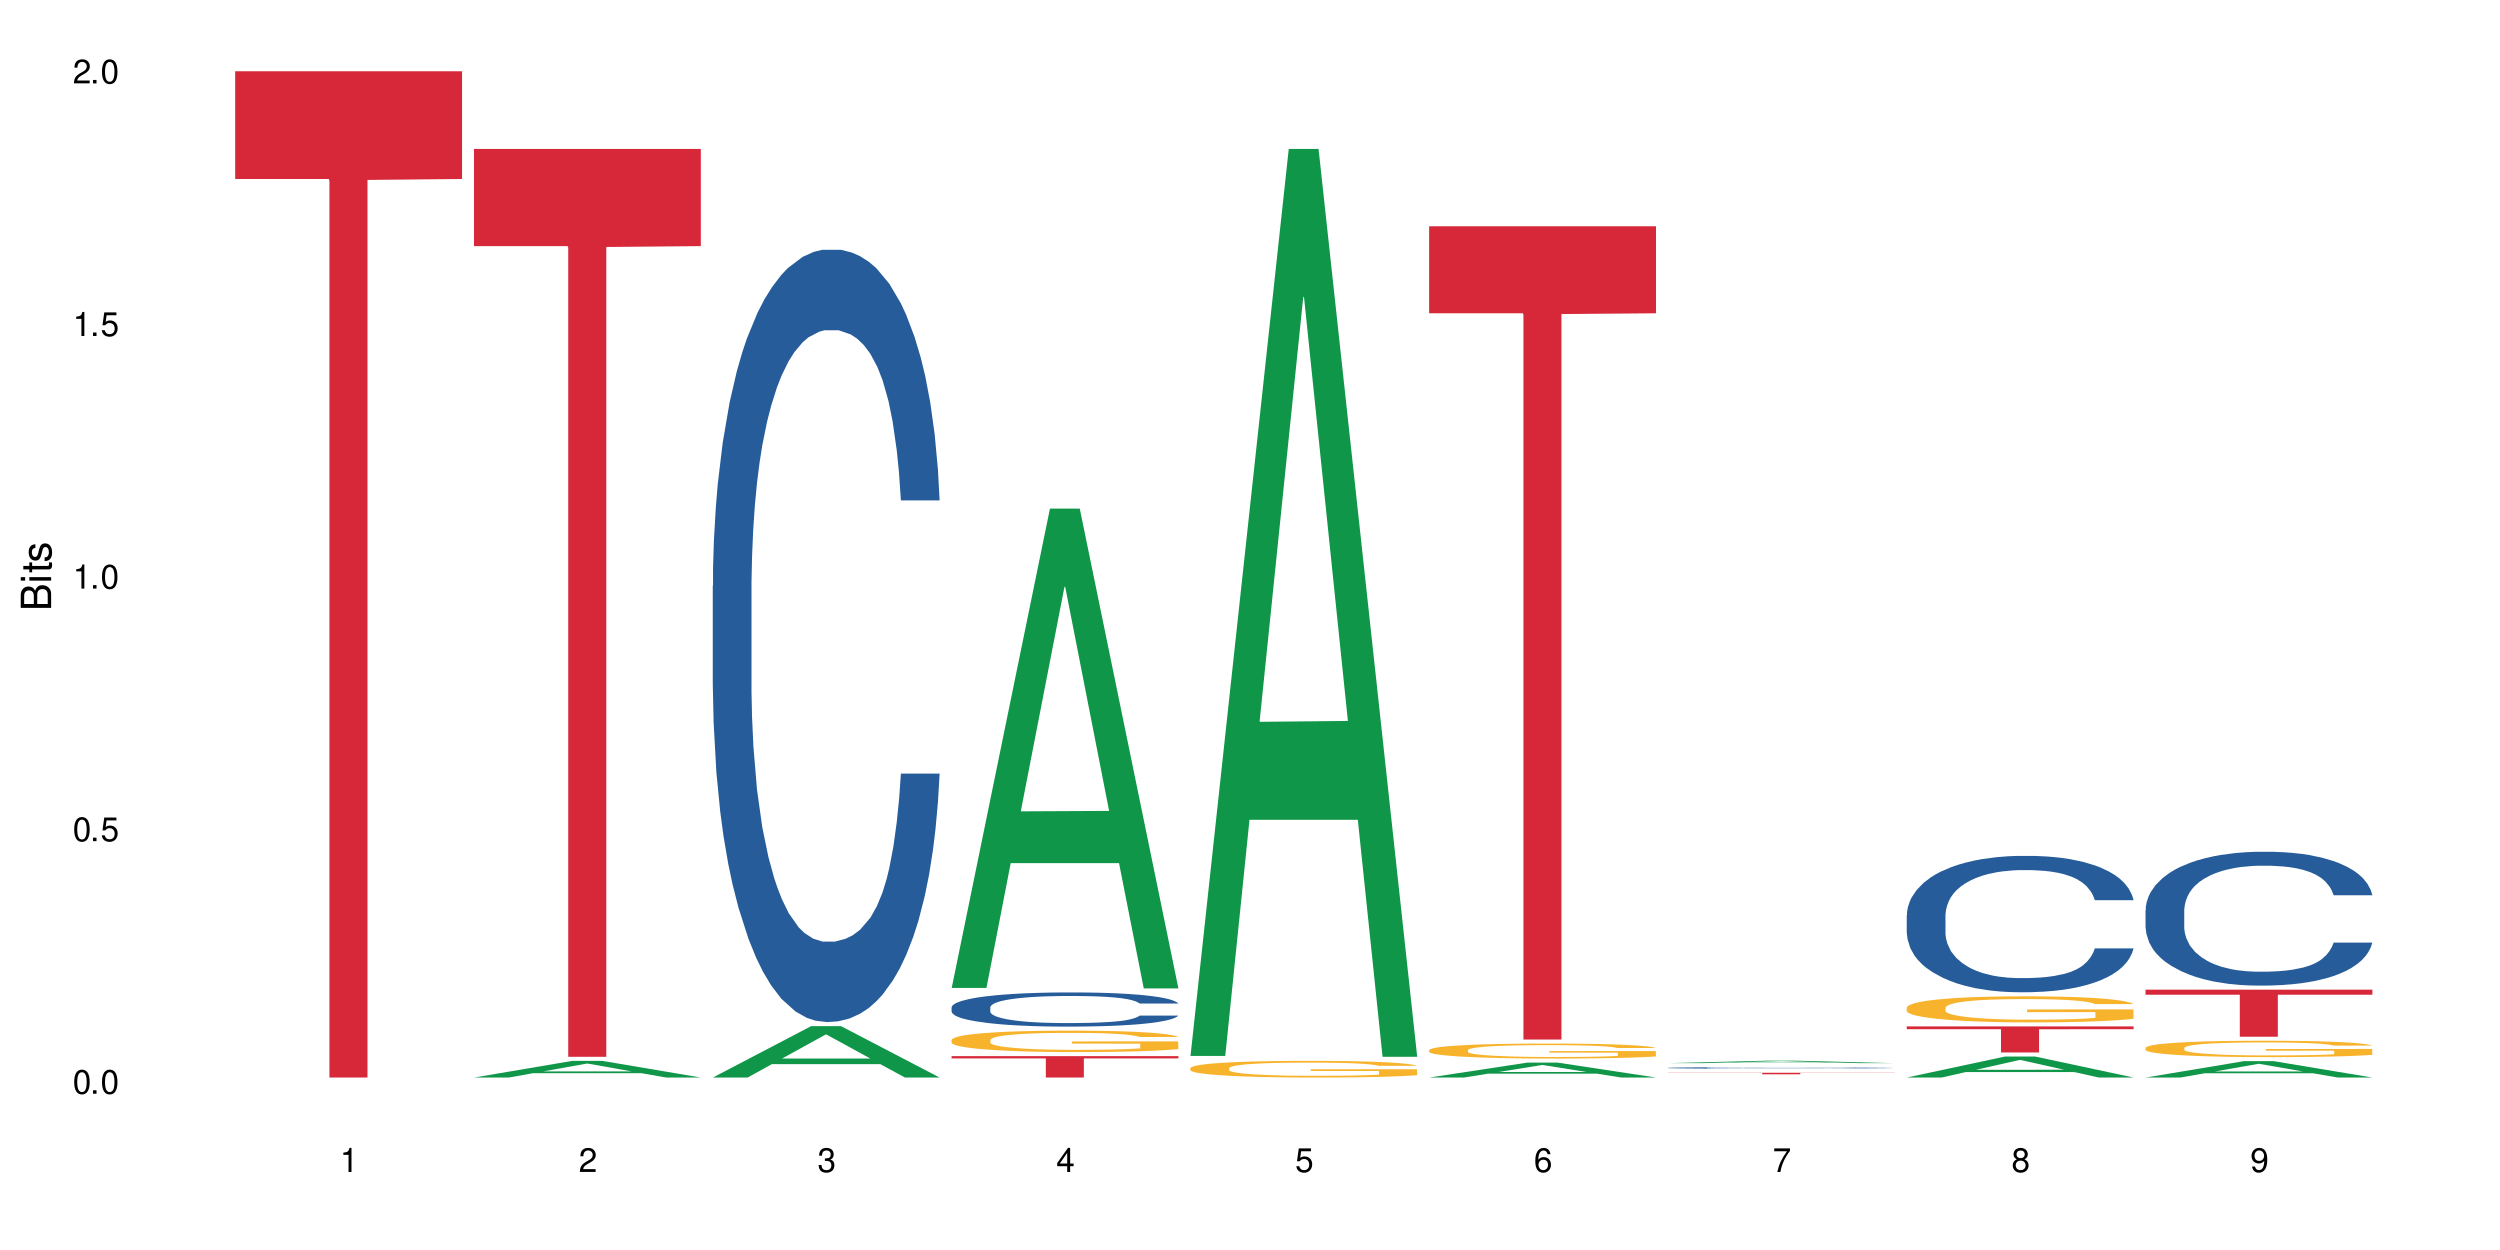<?xml version="1.0" encoding="UTF-8"?>
<svg xmlns="http://www.w3.org/2000/svg" xmlns:xlink="http://www.w3.org/1999/xlink" width="720" height="360" viewBox="0 0 720 360">
<defs>
<g>
<g id="glyph-0-0">
</g>
<g id="glyph-0-1">
<path d="M 2.641 -6.938 C 2 -6.938 1.422 -6.656 1.078 -6.172 C 0.641 -5.562 0.406 -4.641 0.406 -3.359 C 0.406 -1.016 1.188 0.219 2.641 0.219 C 4.078 0.219 4.859 -1.016 4.859 -3.297 C 4.859 -4.641 4.656 -5.547 4.203 -6.172 C 3.844 -6.656 3.281 -6.938 2.641 -6.938 Z M 2.641 -6.188 C 3.547 -6.188 4 -5.25 4 -3.375 C 4 -1.406 3.562 -0.484 2.625 -0.484 C 1.734 -0.484 1.281 -1.438 1.281 -3.344 C 1.281 -5.25 1.734 -6.188 2.641 -6.188 Z M 2.641 -6.188 "/>
</g>
<g id="glyph-0-2">
<path d="M 1.828 -1 L 0.828 -1 L 0.828 0 L 1.828 0 Z M 1.828 -1 "/>
</g>
<g id="glyph-0-3">
<path d="M 4.562 -6.797 L 1.062 -6.797 L 0.547 -3.094 L 1.328 -3.094 C 1.719 -3.562 2.047 -3.734 2.578 -3.734 C 3.484 -3.734 4.062 -3.109 4.062 -2.094 C 4.062 -1.125 3.484 -0.531 2.578 -0.531 C 1.828 -0.531 1.375 -0.906 1.188 -1.672 L 0.328 -1.672 C 0.453 -1.109 0.547 -0.844 0.75 -0.594 C 1.125 -0.078 1.828 0.219 2.594 0.219 C 3.969 0.219 4.922 -0.781 4.922 -2.219 C 4.922 -3.562 4.031 -4.484 2.719 -4.484 C 2.25 -4.484 1.859 -4.359 1.469 -4.062 L 1.734 -5.969 L 4.562 -5.969 Z M 4.562 -6.797 "/>
</g>
<g id="glyph-0-4">
<path d="M 2.484 -4.938 L 2.484 0 L 3.328 0 L 3.328 -6.938 L 2.766 -6.938 C 2.469 -5.875 2.281 -5.734 0.984 -5.562 L 0.984 -4.938 Z M 2.484 -4.938 "/>
</g>
<g id="glyph-0-5">
<path d="M 4.859 -0.828 L 1.281 -0.828 C 1.359 -1.406 1.672 -1.781 2.5 -2.281 L 3.469 -2.828 C 4.406 -3.344 4.906 -4.062 4.906 -4.906 C 4.906 -5.484 4.672 -6.031 4.266 -6.406 C 3.859 -6.766 3.375 -6.938 2.719 -6.938 C 1.859 -6.938 1.219 -6.625 0.844 -6.031 C 0.609 -5.672 0.5 -5.234 0.484 -4.531 L 1.328 -4.531 C 1.359 -5.016 1.406 -5.281 1.531 -5.516 C 1.75 -5.938 2.188 -6.203 2.703 -6.203 C 3.469 -6.203 4.031 -5.641 4.031 -4.891 C 4.031 -4.344 3.719 -3.859 3.125 -3.516 L 2.234 -3 C 0.812 -2.172 0.406 -1.531 0.328 -0.016 L 4.859 -0.016 Z M 4.859 -0.828 "/>
</g>
<g id="glyph-0-6">
<path d="M 2.125 -3.188 L 2.578 -3.188 C 3.5 -3.188 3.984 -2.766 3.984 -1.922 C 3.984 -1.062 3.469 -0.531 2.594 -0.531 C 1.656 -0.531 1.203 -1 1.156 -2.016 L 0.312 -2.016 C 0.344 -1.453 0.438 -1.094 0.609 -0.781 C 0.953 -0.109 1.625 0.219 2.547 0.219 C 3.953 0.219 4.859 -0.625 4.859 -1.938 C 4.859 -2.828 4.516 -3.297 3.703 -3.594 C 4.344 -3.844 4.656 -4.328 4.656 -5.031 C 4.656 -6.219 3.875 -6.938 2.578 -6.938 C 1.203 -6.938 0.484 -6.172 0.453 -4.703 L 1.297 -4.703 C 1.312 -5.125 1.344 -5.359 1.453 -5.578 C 1.641 -5.969 2.062 -6.203 2.594 -6.203 C 3.344 -6.203 3.797 -5.75 3.797 -5 C 3.797 -4.516 3.609 -4.219 3.25 -4.047 C 3.016 -3.953 2.703 -3.922 2.125 -3.906 Z M 2.125 -3.188 "/>
</g>
<g id="glyph-0-7">
<path d="M 3.141 -1.672 L 3.141 0 L 3.984 0 L 3.984 -1.672 L 4.984 -1.672 L 4.984 -2.438 L 3.984 -2.438 L 3.984 -6.938 L 3.359 -6.938 L 0.266 -2.578 L 0.266 -1.672 Z M 3.141 -2.438 L 1 -2.438 L 3.141 -5.5 Z M 3.141 -2.438 "/>
</g>
<g id="glyph-0-8">
<path d="M 4.781 -5.125 C 4.609 -6.266 3.891 -6.938 2.844 -6.938 C 2.094 -6.938 1.422 -6.578 1.031 -5.953 C 0.594 -5.266 0.406 -4.422 0.406 -3.172 C 0.406 -2 0.578 -1.25 0.984 -0.641 C 1.359 -0.078 1.953 0.219 2.703 0.219 C 3.984 0.219 4.922 -0.75 4.922 -2.094 C 4.922 -3.375 4.062 -4.281 2.844 -4.281 C 2.172 -4.281 1.641 -4.031 1.281 -3.516 C 1.281 -5.234 1.828 -6.188 2.797 -6.188 C 3.391 -6.188 3.797 -5.797 3.938 -5.125 Z M 2.734 -3.531 C 3.547 -3.531 4.062 -2.953 4.062 -2.031 C 4.062 -1.156 3.484 -0.531 2.703 -0.531 C 1.922 -0.531 1.328 -1.188 1.328 -2.078 C 1.328 -2.938 1.906 -3.531 2.734 -3.531 Z M 2.734 -3.531 "/>
</g>
<g id="glyph-0-9">
<path d="M 4.984 -6.797 L 0.438 -6.797 L 0.438 -5.969 L 4.109 -5.969 C 2.5 -3.656 1.828 -2.234 1.328 0 L 2.219 0 C 2.594 -2.172 3.453 -4.047 4.984 -6.094 Z M 4.984 -6.797 "/>
</g>
<g id="glyph-0-10">
<path d="M 3.75 -3.656 C 4.469 -4.094 4.688 -4.438 4.688 -5.078 C 4.688 -6.172 3.844 -6.938 2.641 -6.938 C 1.438 -6.938 0.594 -6.172 0.594 -5.094 C 0.594 -4.438 0.812 -4.094 1.516 -3.656 C 0.734 -3.266 0.359 -2.703 0.359 -1.922 C 0.359 -0.656 1.281 0.219 2.641 0.219 C 3.984 0.219 4.922 -0.656 4.922 -1.922 C 4.922 -2.703 4.531 -3.266 3.75 -3.656 Z M 2.641 -6.188 C 3.359 -6.188 3.812 -5.75 3.812 -5.062 C 3.812 -4.406 3.344 -3.984 2.641 -3.984 C 1.922 -3.984 1.453 -4.406 1.453 -5.078 C 1.453 -5.75 1.922 -6.188 2.641 -6.188 Z M 2.641 -3.266 C 3.484 -3.266 4.062 -2.719 4.062 -1.906 C 4.062 -1.078 3.484 -0.531 2.625 -0.531 C 1.797 -0.531 1.219 -1.094 1.219 -1.906 C 1.219 -2.719 1.781 -3.266 2.641 -3.266 Z M 2.641 -3.266 "/>
</g>
<g id="glyph-0-11">
<path d="M 0.516 -1.578 C 0.672 -0.453 1.406 0.219 2.438 0.219 C 3.188 0.219 3.859 -0.141 4.266 -0.766 C 4.688 -1.453 4.891 -2.297 4.891 -3.547 C 4.891 -4.719 4.703 -5.453 4.312 -6.078 C 3.938 -6.641 3.344 -6.938 2.594 -6.938 C 1.297 -6.938 0.359 -5.969 0.359 -4.625 C 0.359 -3.344 1.234 -2.453 2.453 -2.453 C 3.094 -2.453 3.578 -2.672 4.016 -3.203 C 4 -1.484 3.469 -0.531 2.5 -0.531 C 1.906 -0.531 1.484 -0.906 1.359 -1.578 Z M 2.578 -6.203 C 3.375 -6.203 3.969 -5.531 3.969 -4.641 C 3.969 -3.797 3.391 -3.188 2.547 -3.188 C 1.734 -3.188 1.234 -3.766 1.234 -4.688 C 1.234 -5.562 1.797 -6.203 2.578 -6.203 Z M 2.578 -6.203 "/>
</g>
<g id="glyph-1-0">
</g>
<g id="glyph-1-1">
<path d="M 0 -0.953 L 0 -4.891 C 0 -5.719 -0.234 -6.344 -0.734 -6.797 C -1.188 -7.234 -1.812 -7.469 -2.5 -7.469 C -3.547 -7.469 -4.188 -7 -4.625 -5.875 C -4.984 -6.688 -5.625 -7.094 -6.531 -7.094 C -7.172 -7.094 -7.734 -6.859 -8.141 -6.391 C -8.562 -5.922 -8.75 -5.344 -8.75 -4.5 L -8.75 -0.953 Z M -4.984 -2.062 L -7.766 -2.062 L -7.766 -4.219 C -7.766 -4.844 -7.688 -5.203 -7.453 -5.5 C -7.219 -5.812 -6.859 -5.969 -6.375 -5.969 C -5.891 -5.969 -5.531 -5.812 -5.297 -5.5 C -5.062 -5.203 -4.984 -4.844 -4.984 -4.219 Z M -0.984 -2.062 L -4 -2.062 L -4 -4.781 C -4 -5.766 -3.438 -6.359 -2.484 -6.359 C -1.547 -6.359 -0.984 -5.766 -0.984 -4.781 Z M -0.984 -2.062 "/>
</g>
<g id="glyph-1-2">
<path d="M -6.281 -1.797 L -6.281 -0.797 L 0 -0.797 L 0 -1.797 Z M -8.75 -1.797 L -8.75 -0.797 L -7.484 -0.797 L -7.484 -1.797 Z M -8.75 -1.797 "/>
</g>
<g id="glyph-1-3">
<path d="M -6.281 -3.047 L -6.281 -2.016 L -8.016 -2.016 L -8.016 -1.016 L -6.281 -1.016 L -6.281 -0.172 L -5.469 -0.172 L -5.469 -1.016 L -0.719 -1.016 C -0.078 -1.016 0.281 -1.453 0.281 -2.234 C 0.281 -2.5 0.25 -2.719 0.188 -3.047 L -0.641 -3.047 C -0.609 -2.906 -0.594 -2.766 -0.594 -2.562 C -0.594 -2.141 -0.719 -2.016 -1.156 -2.016 L -5.469 -2.016 L -5.469 -3.047 Z M -6.281 -3.047 "/>
</g>
<g id="glyph-1-4">
<path d="M -4.531 -5.25 C -5.766 -5.25 -6.469 -4.422 -6.469 -2.969 C -6.469 -1.516 -5.719 -0.562 -4.547 -0.562 C -3.562 -0.562 -3.094 -1.062 -2.734 -2.562 L -2.516 -3.484 C -2.344 -4.188 -2.094 -4.469 -1.641 -4.469 C -1.047 -4.469 -0.641 -3.875 -0.641 -3 C -0.641 -2.453 -0.797 -2 -1.062 -1.75 C -1.25 -1.594 -1.422 -1.531 -1.875 -1.469 L -1.875 -0.406 C -0.422 -0.453 0.281 -1.266 0.281 -2.922 C 0.281 -4.5 -0.5 -5.516 -1.719 -5.516 C -2.656 -5.516 -3.172 -4.984 -3.469 -3.734 L -3.703 -2.766 C -3.891 -1.953 -4.156 -1.609 -4.594 -1.609 C -5.188 -1.609 -5.547 -2.125 -5.547 -2.938 C -5.547 -3.75 -5.203 -4.172 -4.531 -4.203 Z M -4.531 -5.25 "/>
</g>
</g>
</defs>
<rect x="-72" y="-36" width="864" height="432" fill="rgb(100%, 100%, 100%)" fill-opacity="1"/>
<path fill-rule="nonzero" fill="rgb(83.922%, 15.686%, 22.353%)" fill-opacity="1" d="M 67.73 20.527 L 133.066 20.527 L 133.066 51.547 L 105.836 51.82 L 105.836 310.332 L 94.879 310.332 L 94.879 52.094 L 94.723 51.547 L 67.73 51.547 Z M 67.73 20.527 "/>
<path fill-rule="nonzero" fill="rgb(6.275%, 58.824%, 28.235%)" fill-opacity="1" d="M 136.504 310.328 L 136.574 310.324 L 164.844 305.527 L 173.43 305.527 L 201.836 310.332 L 191.855 310.332 L 184.738 309.078 L 153.535 309.078 L 146.555 310.328 L 136.504 310.328 L 156.535 308.559 L 181.875 308.555 L 169.242 306.312 L 169.102 306.309 L 168.961 306.32 L 156.469 308.555 L 156.535 308.559 Z M 136.504 310.328 "/>
<path fill-rule="nonzero" fill="rgb(83.922%, 15.686%, 22.353%)" fill-opacity="1" d="M 136.504 42.895 L 201.836 42.895 L 201.836 70.883 L 174.609 71.129 L 174.609 304.363 L 163.652 304.363 L 163.652 71.371 L 163.496 70.883 L 136.504 70.883 Z M 136.504 42.895 "/>
<path fill-rule="nonzero" fill="rgb(6.275%, 58.824%, 28.235%)" fill-opacity="1" d="M 205.277 310.32 L 205.348 310.305 L 233.617 295.527 L 242.203 295.527 L 270.609 310.332 L 260.629 310.332 L 253.508 306.469 L 222.309 306.469 L 215.328 310.32 L 205.277 310.32 L 225.309 304.867 L 250.648 304.855 L 238.012 297.945 L 237.875 297.93 L 237.734 297.973 L 225.238 304.855 L 225.309 304.867 Z M 205.277 310.32 "/>
<path fill-rule="nonzero" fill="rgb(14.51%, 36.078%, 60%)" fill-opacity="1" d="M 205.277 168.711 L 205.355 168.508 L 205.355 163.629 L 205.594 155.902 L 206.152 146.145 L 206.711 139.434 L 208.145 127.441 L 210.137 115.852 L 212.207 106.906 L 213.723 101.617 L 215.078 97.551 L 218.184 90.031 L 220.176 86.168 L 222.328 82.711 L 224.957 79.254 L 226.867 77.223 L 231.172 73.969 L 234.359 72.543 L 236.828 71.934 L 242.168 71.934 L 245.352 72.746 L 247.664 73.766 L 250.215 75.391 L 252.363 77.223 L 256.109 81.695 L 259.457 87.387 L 260.969 90.641 L 263.359 96.941 L 265.191 103.043 L 266.469 108.328 L 267.902 115.852 L 269.176 125 L 270.133 135.367 L 270.609 144.113 L 259.457 144.113 L 258.898 135.98 L 258.262 129.676 L 257.066 121.34 L 255.871 115.445 L 254.195 109.547 L 252.684 105.684 L 250.613 101.82 L 248.777 99.383 L 246.867 97.551 L 245.035 96.332 L 241.527 95.113 L 237.465 95.113 L 235.953 95.52 L 232.844 97.145 L 231.172 98.57 L 228.781 101.414 L 227.109 104.059 L 225.117 108.125 L 223.762 111.582 L 222.09 116.867 L 220.895 121.543 L 219.539 128.254 L 218.742 133.336 L 218.023 139.027 L 217.387 145.738 L 216.91 152.855 L 216.59 160.375 L 216.43 167.695 L 216.43 199.211 L 216.59 206.531 L 216.988 215.07 L 218.023 227.473 L 219.539 238.246 L 221.293 246.785 L 222.965 252.887 L 223.922 255.73 L 225.195 258.984 L 227.188 263.051 L 230.055 267.117 L 231.73 268.742 L 234.277 270.371 L 236.906 271.184 L 240.414 271.184 L 243.52 270.371 L 245.594 269.355 L 247.742 267.727 L 250.691 264.27 L 252.523 261.02 L 254.117 257.156 L 255.312 253.293 L 256.109 250.039 L 257.305 243.734 L 258.262 236.824 L 258.977 229.707 L 259.457 222.793 L 270.609 222.793 L 270.133 230.926 L 269.414 238.855 L 268.699 244.754 L 267.582 251.867 L 266.309 258.172 L 264.477 265.289 L 262.961 269.965 L 260.969 275.047 L 259.137 278.91 L 257.145 282.367 L 254.195 286.434 L 252.285 288.465 L 250.215 290.297 L 247.742 291.922 L 244.637 293.344 L 241.289 294.16 L 238.184 294.363 L 234.836 293.953 L 232.367 293.141 L 229.098 291.312 L 225.035 287.652 L 222.09 283.789 L 219.777 279.926 L 217.785 275.859 L 215.555 270.371 L 212.688 261.426 L 210.934 254.512 L 209.738 248.82 L 208.383 240.891 L 207.426 233.773 L 206.312 222.387 L 205.516 207.953 L 205.277 196.77 Z M 205.277 168.711 "/>
<path fill-rule="nonzero" fill="rgb(6.275%, 58.824%, 28.235%)" fill-opacity="1" d="M 274.051 284.531 L 274.117 284.402 L 302.387 146.477 L 310.973 146.477 L 339.383 284.664 L 329.402 284.664 L 322.281 248.59 L 291.082 248.59 L 284.102 284.531 L 274.051 284.531 L 294.082 233.668 L 319.422 233.539 L 306.785 169.051 L 306.645 168.922 L 306.508 169.312 L 294.012 233.539 L 294.082 233.668 Z M 274.051 284.531 "/>
<path fill-rule="nonzero" fill="rgb(14.51%, 36.078%, 60%)" fill-opacity="1" d="M 274.051 290.105 L 274.129 290.098 L 274.129 289.883 L 274.367 289.539 L 274.926 289.109 L 275.484 288.812 L 276.918 288.281 L 278.91 287.77 L 280.98 287.371 L 282.496 287.141 L 283.848 286.961 L 286.957 286.625 L 288.949 286.457 L 291.102 286.305 L 293.73 286.148 L 295.641 286.059 L 299.945 285.918 L 303.129 285.852 L 305.602 285.828 L 310.938 285.828 L 314.125 285.863 L 316.438 285.906 L 318.984 285.98 L 321.137 286.059 L 324.883 286.258 L 328.23 286.508 L 329.742 286.652 L 332.133 286.934 L 333.965 287.203 L 335.238 287.438 L 336.676 287.77 L 337.949 288.172 L 338.906 288.633 L 339.383 289.02 L 328.23 289.02 L 327.672 288.66 L 327.035 288.379 L 325.84 288.012 L 324.645 287.75 L 322.969 287.488 L 321.457 287.32 L 319.383 287.148 L 317.551 287.039 L 315.641 286.961 L 313.809 286.906 L 310.301 286.852 L 306.238 286.852 L 304.723 286.871 L 301.617 286.941 L 299.945 287.004 L 297.555 287.129 L 295.879 287.246 L 293.887 287.426 L 292.535 287.578 L 290.859 287.812 L 289.664 288.02 L 288.312 288.316 L 287.516 288.543 L 286.797 288.793 L 286.16 289.09 L 285.684 289.406 L 285.363 289.738 L 285.203 290.062 L 285.203 291.457 L 285.363 291.777 L 285.762 292.156 L 286.797 292.707 L 288.312 293.184 L 290.062 293.559 L 291.738 293.828 L 292.691 293.957 L 293.969 294.098 L 295.961 294.277 L 298.828 294.457 L 300.5 294.531 L 303.051 294.602 L 305.68 294.641 L 309.188 294.641 L 312.293 294.602 L 314.363 294.559 L 316.516 294.484 L 319.465 294.332 L 321.297 294.188 L 322.891 294.02 L 324.086 293.848 L 324.883 293.703 L 326.078 293.426 L 327.035 293.117 L 327.75 292.805 L 328.23 292.5 L 339.383 292.5 L 338.906 292.859 L 338.188 293.211 L 337.473 293.469 L 336.355 293.785 L 335.082 294.062 L 333.25 294.379 L 331.734 294.586 L 329.742 294.809 L 327.91 294.98 L 325.918 295.133 L 322.969 295.312 L 321.059 295.402 L 318.984 295.484 L 316.516 295.555 L 313.41 295.617 L 310.062 295.656 L 306.957 295.664 L 303.609 295.645 L 301.141 295.609 L 297.871 295.527 L 293.809 295.367 L 290.859 295.195 L 288.551 295.027 L 286.559 294.844 L 284.328 294.602 L 281.457 294.207 L 279.707 293.902 L 278.512 293.648 L 277.156 293.301 L 276.199 292.984 L 275.086 292.48 L 274.289 291.844 L 274.051 291.348 Z M 274.051 290.105 "/>
<path fill-rule="nonzero" fill="rgb(96.863%, 70.196%, 16.863%)" fill-opacity="1" d="M 274.051 299.469 L 274.129 299.465 L 274.129 299.352 L 274.449 299.098 L 275.246 298.75 L 276.281 298.461 L 277.395 298.238 L 278.113 298.117 L 279.309 297.949 L 280.344 297.824 L 282.973 297.57 L 286.32 297.336 L 288.152 297.234 L 290.223 297.137 L 293.172 297.031 L 294.527 296.992 L 298.668 296.902 L 303.371 296.844 L 308.547 296.828 L 310.938 296.832 L 314.207 296.855 L 318.668 296.918 L 321.219 296.973 L 323.207 297.031 L 325.281 297.105 L 327.832 297.215 L 330.219 297.352 L 332.133 297.488 L 334.043 297.656 L 335.637 297.836 L 336.992 298.035 L 338.188 298.27 L 338.906 298.469 L 339.383 298.664 L 328.309 298.664 L 327.672 298.469 L 326.953 298.316 L 325.758 298.129 L 324.562 297.996 L 323.367 297.887 L 321.137 297.742 L 319.227 297.652 L 316.836 297.57 L 314.523 297.52 L 311.895 297.488 L 310.301 297.477 L 306.078 297.477 L 302.254 297.516 L 300.023 297.559 L 298.43 297.605 L 296.199 297.691 L 294.844 297.758 L 294.047 297.801 L 291.656 297.977 L 290.062 298.137 L 289.188 298.242 L 288.07 298.41 L 287.273 298.562 L 286.398 298.789 L 285.922 298.957 L 285.285 299.34 L 285.203 300.355 L 285.441 300.57 L 285.922 300.801 L 286.559 301.004 L 287.516 301.219 L 288.469 301.383 L 290.145 301.602 L 291.578 301.746 L 292.691 301.844 L 294.844 301.996 L 295.723 302.047 L 297.793 302.148 L 299.945 302.227 L 302.574 302.293 L 304.566 302.328 L 307.75 302.355 L 311.816 302.355 L 316.598 302.32 L 319.625 302.277 L 321.695 302.23 L 323.051 302.191 L 324.723 302.129 L 325.918 302.074 L 327.035 302.012 L 328.387 301.918 L 328.387 300.57 L 308.707 300.562 L 308.707 299.934 L 339.305 299.926 L 339.383 302.129 L 337.711 302.281 L 335.637 302.43 L 333.645 302.543 L 331.574 302.637 L 328.625 302.746 L 326.238 302.812 L 322.57 302.891 L 319.227 302.941 L 315.719 302.977 L 312.613 302.992 L 308.945 303 L 305.68 302.988 L 302.176 302.953 L 299.387 302.906 L 296.836 302.852 L 294.285 302.777 L 291.102 302.66 L 289.027 302.562 L 286.875 302.445 L 284.727 302.305 L 282.812 302.152 L 281.539 302.035 L 280.266 301.898 L 278.91 301.73 L 277.633 301.539 L 276.68 301.363 L 275.801 301.168 L 275.164 300.98 L 274.527 300.727 L 274.207 300.523 L 274.051 300.352 Z M 274.051 299.469 "/>
<path fill-rule="nonzero" fill="rgb(83.922%, 15.686%, 22.353%)" fill-opacity="1" d="M 274.051 304.16 L 339.383 304.16 L 339.383 304.824 L 312.152 304.828 L 312.152 310.332 L 301.199 310.332 L 301.199 304.836 L 301.039 304.824 L 274.051 304.824 Z M 274.051 304.16 "/>
<path fill-rule="nonzero" fill="rgb(6.275%, 58.824%, 28.235%)" fill-opacity="1" d="M 342.82 304.117 L 342.891 303.871 L 371.16 42.895 L 379.746 42.895 L 408.156 304.363 L 398.176 304.363 L 391.055 236.109 L 359.852 236.109 L 352.875 304.117 L 342.82 304.117 L 362.855 207.879 L 388.191 207.633 L 375.559 85.613 L 375.418 85.367 L 375.281 86.102 L 362.785 207.633 L 362.855 207.879 Z M 342.82 304.117 "/>
<path fill-rule="nonzero" fill="rgb(96.863%, 70.196%, 16.863%)" fill-opacity="1" d="M 342.82 307.586 L 342.902 307.582 L 342.902 307.492 L 343.219 307.297 L 344.016 307.023 L 345.051 306.801 L 346.168 306.625 L 346.887 306.531 L 348.082 306.402 L 349.117 306.305 L 351.746 306.105 L 355.094 305.922 L 356.926 305.844 L 358.996 305.77 L 361.945 305.684 L 363.297 305.656 L 367.441 305.586 L 372.141 305.539 L 377.32 305.527 L 379.711 305.531 L 382.977 305.551 L 387.441 305.598 L 389.988 305.641 L 391.98 305.684 L 394.055 305.742 L 396.602 305.832 L 398.992 305.934 L 400.906 306.039 L 402.816 306.172 L 404.41 306.312 L 405.766 306.465 L 406.961 306.652 L 407.68 306.805 L 408.156 306.957 L 397.082 306.957 L 396.445 306.805 L 395.727 306.688 L 394.531 306.543 L 393.336 306.438 L 392.141 306.352 L 389.91 306.238 L 387.996 306.168 L 385.609 306.105 L 383.297 306.066 L 380.668 306.039 L 379.074 306.031 L 374.852 306.031 L 371.027 306.062 L 368.797 306.098 L 367.203 306.133 L 364.973 306.199 L 363.617 306.25 L 362.82 306.285 L 360.43 306.422 L 358.836 306.547 L 357.961 306.629 L 356.844 306.762 L 356.047 306.879 L 355.172 307.055 L 354.695 307.188 L 354.055 307.484 L 353.977 308.273 L 354.215 308.441 L 354.695 308.621 L 355.332 308.777 L 356.285 308.945 L 357.242 309.074 L 358.918 309.246 L 360.352 309.359 L 361.465 309.434 L 363.617 309.551 L 364.492 309.59 L 366.566 309.668 L 368.715 309.73 L 371.344 309.785 L 373.336 309.809 L 376.523 309.832 L 380.59 309.832 L 385.367 309.805 L 388.395 309.77 L 390.469 309.734 L 391.824 309.703 L 393.496 309.656 L 394.691 309.613 L 395.805 309.566 L 397.16 309.488 L 397.16 308.441 L 377.48 308.438 L 377.48 307.945 L 408.074 307.941 L 408.156 309.656 L 406.484 309.773 L 404.41 309.891 L 402.418 309.977 L 400.348 310.051 L 397.398 310.137 L 395.008 310.188 L 391.344 310.25 L 387.996 310.289 L 384.492 310.316 L 381.387 310.328 L 377.719 310.332 L 374.453 310.324 L 370.949 310.297 L 368.16 310.262 L 365.609 310.219 L 363.059 310.16 L 359.871 310.07 L 357.801 309.996 L 355.648 309.902 L 353.5 309.793 L 351.586 309.676 L 350.312 309.582 L 349.035 309.477 L 347.684 309.344 L 346.406 309.195 L 345.449 309.059 L 344.574 308.906 L 343.938 308.762 L 343.301 308.562 L 342.98 308.406 L 342.82 308.27 Z M 342.82 307.586 "/>
<path fill-rule="nonzero" fill="rgb(6.275%, 58.824%, 28.235%)" fill-opacity="1" d="M 411.594 310.328 L 411.664 310.324 L 439.934 306.023 L 448.52 306.023 L 476.93 310.332 L 466.945 310.332 L 459.828 309.207 L 428.625 309.207 L 421.645 310.328 L 411.594 310.328 L 431.629 308.742 L 456.965 308.738 L 444.332 306.727 L 444.191 306.723 L 444.051 306.734 L 431.559 308.738 L 431.629 308.742 Z M 411.594 310.328 "/>
<path fill-rule="nonzero" fill="rgb(96.863%, 70.196%, 16.863%)" fill-opacity="1" d="M 411.594 302.395 L 411.676 302.391 L 411.676 302.312 L 411.992 302.133 L 412.789 301.891 L 413.824 301.688 L 414.941 301.531 L 415.656 301.449 L 416.852 301.332 L 417.891 301.246 L 420.52 301.066 L 423.863 300.902 L 425.695 300.832 L 427.77 300.766 L 430.715 300.691 L 432.07 300.66 L 436.215 300.598 L 440.914 300.559 L 446.094 300.547 L 448.484 300.551 L 451.75 300.566 L 456.211 300.609 L 458.762 300.648 L 460.754 300.691 L 462.824 300.742 L 465.375 300.82 L 467.766 300.914 L 469.68 301.008 L 471.59 301.125 L 473.184 301.254 L 474.539 301.391 L 475.734 301.555 L 476.449 301.691 L 476.93 301.832 L 465.855 301.832 L 465.215 301.691 L 464.5 301.586 L 463.305 301.457 L 462.109 301.363 L 460.914 301.289 L 458.684 301.184 L 456.77 301.121 L 454.379 301.066 L 452.07 301.031 L 449.441 301.008 L 447.848 301 L 443.625 301 L 439.801 301.027 L 437.57 301.059 L 435.977 301.09 L 433.746 301.148 L 432.391 301.199 L 431.594 301.23 L 429.203 301.352 L 427.609 301.461 L 426.734 301.535 L 425.617 301.652 L 424.82 301.762 L 423.945 301.918 L 423.465 302.035 L 422.828 302.305 L 422.75 303.012 L 422.988 303.16 L 423.465 303.324 L 424.105 303.465 L 425.059 303.613 L 426.016 303.727 L 427.688 303.883 L 429.125 303.984 L 430.238 304.051 L 432.391 304.156 L 433.266 304.191 L 435.336 304.266 L 437.488 304.32 L 440.117 304.367 L 442.109 304.391 L 445.297 304.41 L 449.359 304.41 L 454.141 304.387 L 457.168 304.355 L 459.242 304.324 L 460.594 304.297 L 462.27 304.254 L 463.465 304.211 L 464.578 304.168 L 465.934 304.102 L 465.934 303.16 L 446.254 303.156 L 446.254 302.715 L 476.848 302.711 L 476.93 304.254 L 475.254 304.359 L 473.184 304.461 L 471.191 304.539 L 469.121 304.605 L 466.172 304.68 L 463.781 304.727 L 460.117 304.785 L 456.77 304.82 L 453.266 304.844 L 450.156 304.855 L 446.492 304.859 L 443.227 304.852 L 439.719 304.828 L 436.93 304.797 L 434.383 304.754 L 431.832 304.703 L 428.645 304.621 L 426.574 304.555 L 424.422 304.473 L 422.27 304.375 L 420.359 304.27 L 419.082 304.184 L 417.809 304.09 L 416.453 303.973 L 415.18 303.84 L 414.223 303.715 L 413.348 303.578 L 412.711 303.449 L 412.074 303.273 L 411.754 303.129 L 411.594 303.008 Z M 411.594 302.395 "/>
<path fill-rule="nonzero" fill="rgb(83.922%, 15.686%, 22.353%)" fill-opacity="1" d="M 411.594 65.156 L 476.93 65.156 L 476.93 90.227 L 449.699 90.445 L 449.699 299.383 L 438.746 299.383 L 438.746 90.668 L 438.586 90.227 L 411.594 90.227 Z M 411.594 65.156 "/>
<path fill-rule="nonzero" fill="rgb(6.275%, 58.824%, 28.235%)" fill-opacity="1" d="M 480.367 306.188 L 480.438 306.188 L 508.707 305.48 L 517.293 305.48 L 545.703 306.191 L 535.719 306.191 L 528.602 306.004 L 497.398 306.004 L 490.418 306.188 L 480.367 306.188 L 500.398 305.93 L 525.738 305.93 L 513.105 305.598 L 512.824 305.598 L 500.332 305.93 L 500.398 305.93 Z M 480.367 306.188 "/>
<path fill-rule="nonzero" fill="rgb(14.51%, 36.078%, 60%)" fill-opacity="1" d="M 480.367 307.543 L 480.445 307.543 L 480.445 307.535 L 480.688 307.52 L 481.242 307.5 L 481.801 307.488 L 483.234 307.465 L 485.227 307.441 L 487.301 307.422 L 488.812 307.41 L 490.168 307.402 L 493.273 307.391 L 495.266 307.383 L 497.418 307.375 L 500.047 307.367 L 501.961 307.363 L 506.262 307.355 L 509.449 307.355 L 511.918 307.352 L 517.258 307.352 L 520.445 307.355 L 522.754 307.355 L 525.305 307.359 L 527.457 307.363 L 531.199 307.371 L 534.547 307.383 L 536.059 307.391 L 538.449 307.402 L 540.285 307.414 L 541.559 307.426 L 542.992 307.441 L 544.266 307.457 L 545.223 307.48 L 545.703 307.496 L 534.547 307.496 L 533.988 307.48 L 533.352 307.469 L 532.156 307.449 L 530.961 307.438 L 529.289 307.43 L 527.773 307.422 L 525.703 307.414 L 523.871 307.406 L 521.957 307.402 L 520.125 307.402 L 516.621 307.398 L 511.043 307.398 L 507.934 307.402 L 506.262 307.406 L 503.871 307.41 L 502.199 307.418 L 500.207 307.426 L 498.852 307.434 L 497.18 307.441 L 495.984 307.453 L 494.629 307.465 L 493.832 307.477 L 493.117 307.484 L 492.477 307.5 L 492 307.512 L 491.68 307.527 L 491.523 307.543 L 491.523 307.605 L 491.68 307.621 L 492.078 307.637 L 493.117 307.66 L 494.629 307.684 L 496.383 307.699 L 498.055 307.711 L 499.012 307.719 L 500.285 307.723 L 502.277 307.73 L 505.145 307.738 L 506.82 307.742 L 509.367 307.746 L 518.613 307.746 L 520.684 307.742 L 522.836 307.742 L 525.781 307.734 L 527.613 307.727 L 529.207 307.719 L 530.402 307.711 L 531.199 307.707 L 532.395 307.691 L 533.352 307.68 L 534.07 307.664 L 534.547 307.652 L 545.703 307.652 L 545.223 307.668 L 544.508 307.684 L 543.789 307.695 L 542.672 307.711 L 541.398 307.723 L 539.566 307.734 L 538.051 307.746 L 536.059 307.754 L 534.227 307.762 L 532.234 307.77 L 529.289 307.777 L 527.375 307.781 L 525.305 307.785 L 522.836 307.789 L 519.727 307.793 L 509.926 307.793 L 507.457 307.789 L 504.191 307.789 L 500.125 307.781 L 497.18 307.773 L 494.867 307.766 L 492.875 307.758 L 490.645 307.746 L 487.777 307.727 L 486.023 307.715 L 484.828 307.703 L 483.473 307.688 L 482.52 307.672 L 481.402 307.652 L 480.605 307.621 L 480.367 307.602 Z M 480.367 307.543 "/>
<path fill-rule="nonzero" fill="rgb(83.922%, 15.686%, 22.353%)" fill-opacity="1" d="M 480.367 308.957 L 545.703 308.957 L 545.703 309.004 L 518.473 309.004 L 518.473 309.398 L 507.516 309.398 L 507.516 309.004 L 480.367 309.004 Z M 480.367 308.957 "/>
<path fill-rule="nonzero" fill="rgb(6.275%, 58.824%, 28.235%)" fill-opacity="1" d="M 549.141 310.328 L 549.211 310.32 L 577.48 304.273 L 586.066 304.273 L 614.473 310.332 L 604.492 310.332 L 597.371 308.75 L 566.172 308.75 L 559.191 310.328 L 549.141 310.328 L 569.172 308.098 L 594.512 308.09 L 581.875 305.266 L 581.738 305.258 L 581.598 305.277 L 569.102 308.09 L 569.172 308.098 Z M 549.141 310.328 "/>
<path fill-rule="nonzero" fill="rgb(14.51%, 36.078%, 60%)" fill-opacity="1" d="M 549.141 263.594 L 549.219 263.559 L 549.219 262.699 L 549.457 261.332 L 550.016 259.609 L 550.574 258.426 L 552.008 256.309 L 554 254.262 L 556.07 252.684 L 557.586 251.75 L 558.941 251.031 L 562.047 249.703 L 564.039 249.02 L 566.191 248.41 L 568.82 247.801 L 570.73 247.441 L 575.035 246.867 L 578.223 246.613 L 580.691 246.508 L 586.031 246.508 L 589.215 246.652 L 591.527 246.832 L 594.078 247.117 L 596.227 247.441 L 599.973 248.23 L 603.32 249.234 L 604.832 249.809 L 607.223 250.922 L 609.055 252 L 610.332 252.934 L 611.766 254.262 L 613.039 255.879 L 613.996 257.707 L 614.473 259.25 L 603.32 259.25 L 602.762 257.816 L 602.125 256.703 L 600.93 255.23 L 599.734 254.191 L 598.062 253.148 L 596.547 252.465 L 594.477 251.785 L 592.645 251.355 L 590.73 251.031 L 588.898 250.816 L 585.391 250.602 L 581.328 250.602 L 579.816 250.672 L 576.707 250.957 L 575.035 251.211 L 572.645 251.711 L 570.973 252.18 L 568.98 252.898 L 567.625 253.508 L 565.953 254.441 L 564.758 255.266 L 563.402 256.453 L 562.605 257.348 L 561.887 258.355 L 561.25 259.539 L 560.773 260.797 L 560.453 262.125 L 560.293 263.414 L 560.293 268.98 L 560.453 270.273 L 560.852 271.781 L 561.887 273.969 L 563.402 275.871 L 565.156 277.379 L 566.828 278.457 L 567.785 278.961 L 569.059 279.535 L 571.051 280.254 L 573.918 280.969 L 575.594 281.258 L 578.141 281.547 L 580.77 281.688 L 584.277 281.688 L 587.383 281.547 L 589.457 281.367 L 591.605 281.078 L 594.555 280.469 L 596.387 279.895 L 597.98 279.211 L 599.176 278.531 L 599.973 277.953 L 601.168 276.844 L 602.125 275.621 L 602.84 274.363 L 603.32 273.145 L 614.473 273.145 L 613.996 274.582 L 613.277 275.98 L 612.562 277.023 L 611.445 278.277 L 610.172 279.391 L 608.34 280.648 L 606.824 281.473 L 604.832 282.371 L 603 283.051 L 601.008 283.664 L 598.062 284.383 L 596.148 284.738 L 594.078 285.062 L 591.605 285.352 L 588.5 285.602 L 585.152 285.746 L 582.047 285.781 L 578.699 285.711 L 576.23 285.566 L 572.965 285.242 L 568.898 284.598 L 565.953 283.914 L 563.641 283.23 L 561.648 282.516 L 559.418 281.547 L 556.551 279.965 L 554.797 278.746 L 553.602 277.738 L 552.246 276.34 L 551.293 275.082 L 550.176 273.074 L 549.379 270.523 L 549.141 268.551 Z M 549.141 263.594 "/>
<path fill-rule="nonzero" fill="rgb(96.863%, 70.196%, 16.863%)" fill-opacity="1" d="M 549.141 290.156 L 549.219 290.152 L 549.219 290.016 L 549.539 289.707 L 550.336 289.281 L 551.371 288.93 L 552.484 288.656 L 553.203 288.516 L 554.398 288.309 L 555.434 288.156 L 558.062 287.848 L 561.41 287.562 L 563.242 287.438 L 565.312 287.32 L 568.262 287.191 L 569.617 287.145 L 573.758 287.035 L 578.461 286.965 L 583.641 286.945 L 586.031 286.953 L 589.297 286.98 L 593.758 287.055 L 596.309 287.121 L 598.301 287.191 L 600.371 287.281 L 602.922 287.418 L 605.312 287.582 L 607.223 287.746 L 609.137 287.953 L 610.73 288.172 L 612.082 288.41 L 613.277 288.699 L 613.996 288.938 L 614.473 289.18 L 603.398 289.18 L 602.762 288.938 L 602.043 288.754 L 600.848 288.527 L 599.652 288.363 L 598.461 288.234 L 596.227 288.055 L 594.316 287.945 L 591.926 287.848 L 589.613 287.789 L 586.984 287.746 L 585.391 287.734 L 581.168 287.734 L 577.344 287.781 L 575.113 287.836 L 573.52 287.891 L 571.289 287.992 L 569.934 288.074 L 569.137 288.129 L 566.75 288.344 L 565.156 288.535 L 564.277 288.664 L 563.164 288.871 L 562.367 289.055 L 561.488 289.328 L 561.012 289.535 L 560.375 290 L 560.293 291.234 L 560.535 291.492 L 561.012 291.773 L 561.648 292.02 L 562.605 292.281 L 563.562 292.48 L 565.234 292.746 L 566.668 292.926 L 567.785 293.043 L 569.934 293.227 L 570.812 293.289 L 572.883 293.41 L 575.035 293.508 L 577.664 293.59 L 579.656 293.633 L 582.844 293.664 L 586.906 293.664 L 591.688 293.625 L 594.715 293.57 L 596.785 293.516 L 598.141 293.465 L 599.812 293.391 L 601.008 293.324 L 602.125 293.246 L 603.48 293.133 L 603.48 291.492 L 583.797 291.488 L 583.797 290.719 L 614.395 290.711 L 614.473 293.391 L 612.801 293.578 L 610.73 293.754 L 608.738 293.891 L 606.664 294.008 L 603.719 294.137 L 601.328 294.219 L 597.664 294.316 L 594.316 294.379 L 590.809 294.418 L 587.703 294.438 L 584.039 294.445 L 580.77 294.434 L 577.266 294.391 L 574.477 294.336 L 571.926 294.27 L 569.379 294.18 L 566.191 294.035 L 564.117 293.918 L 561.969 293.773 L 559.816 293.605 L 557.902 293.418 L 556.629 293.273 L 555.355 293.109 L 554 292.906 L 552.727 292.672 L 551.77 292.461 L 550.895 292.219 L 550.254 291.992 L 549.617 291.684 L 549.301 291.438 L 549.141 291.227 Z M 549.141 290.156 "/>
<path fill-rule="nonzero" fill="rgb(83.922%, 15.686%, 22.353%)" fill-opacity="1" d="M 549.141 295.609 L 614.473 295.609 L 614.473 296.414 L 587.246 296.422 L 587.246 303.113 L 576.289 303.113 L 576.289 296.426 L 576.129 296.414 L 549.141 296.414 Z M 549.141 295.609 "/>
<path fill-rule="nonzero" fill="rgb(6.275%, 58.824%, 28.235%)" fill-opacity="1" d="M 617.914 310.328 L 617.98 310.324 L 646.25 305.613 L 654.836 305.613 L 683.246 310.332 L 673.266 310.332 L 666.145 309.102 L 634.945 309.102 L 627.965 310.328 L 617.914 310.328 L 637.945 308.59 L 663.285 308.586 L 650.648 306.387 L 650.512 306.379 L 650.371 306.395 L 637.875 308.586 L 637.945 308.59 Z M 617.914 310.328 "/>
<path fill-rule="nonzero" fill="rgb(14.51%, 36.078%, 60%)" fill-opacity="1" d="M 617.914 262.094 L 617.992 262.059 L 617.992 261.211 L 618.23 259.871 L 618.789 258.184 L 619.348 257.02 L 620.781 254.941 L 622.773 252.934 L 624.844 251.383 L 626.359 250.469 L 627.711 249.762 L 630.82 248.461 L 632.812 247.789 L 634.965 247.191 L 637.594 246.594 L 639.504 246.238 L 643.809 245.676 L 646.996 245.43 L 649.465 245.324 L 654.801 245.324 L 657.988 245.465 L 660.301 245.641 L 662.852 245.922 L 665 246.238 L 668.746 247.016 L 672.094 248 L 673.605 248.566 L 675.996 249.656 L 677.828 250.715 L 679.102 251.629 L 680.539 252.934 L 681.812 254.52 L 682.77 256.316 L 683.246 257.828 L 672.094 257.828 L 671.535 256.422 L 670.898 255.328 L 669.703 253.883 L 668.508 252.863 L 666.832 251.84 L 665.32 251.172 L 663.246 250.504 L 661.414 250.078 L 659.504 249.762 L 657.672 249.551 L 654.164 249.34 L 650.102 249.34 L 648.586 249.41 L 645.48 249.691 L 643.809 249.938 L 641.418 250.434 L 639.742 250.891 L 637.75 251.594 L 636.398 252.191 L 634.723 253.109 L 633.527 253.918 L 632.176 255.082 L 631.379 255.961 L 630.66 256.949 L 630.023 258.113 L 629.547 259.344 L 629.227 260.648 L 629.066 261.918 L 629.066 267.375 L 629.227 268.645 L 629.625 270.125 L 630.66 272.273 L 632.176 274.141 L 633.926 275.621 L 635.602 276.676 L 636.559 277.172 L 637.832 277.734 L 639.824 278.438 L 642.691 279.145 L 644.363 279.426 L 646.914 279.707 L 649.543 279.848 L 653.051 279.848 L 656.156 279.707 L 658.227 279.531 L 660.379 279.25 L 663.328 278.648 L 665.16 278.086 L 666.754 277.418 L 667.949 276.746 L 668.746 276.184 L 669.941 275.09 L 670.898 273.895 L 671.613 272.66 L 672.094 271.465 L 683.246 271.465 L 682.77 272.871 L 682.051 274.246 L 681.336 275.27 L 680.219 276.5 L 678.945 277.594 L 677.113 278.824 L 675.598 279.637 L 673.605 280.516 L 671.773 281.188 L 669.781 281.785 L 666.832 282.488 L 664.922 282.84 L 662.852 283.16 L 660.379 283.441 L 657.273 283.688 L 653.926 283.828 L 650.82 283.863 L 647.473 283.793 L 645.004 283.652 L 641.734 283.336 L 637.672 282.699 L 634.723 282.031 L 632.414 281.363 L 630.422 280.656 L 628.191 279.707 L 625.324 278.156 L 623.57 276.957 L 622.375 275.973 L 621.02 274.598 L 620.062 273.367 L 618.949 271.395 L 618.152 268.891 L 617.914 266.953 Z M 617.914 262.094 "/>
<path fill-rule="nonzero" fill="rgb(96.863%, 70.196%, 16.863%)" fill-opacity="1" d="M 617.914 301.754 L 617.992 301.75 L 617.992 301.664 L 618.312 301.469 L 619.109 301.203 L 620.145 300.98 L 621.258 300.809 L 621.977 300.719 L 623.172 300.59 L 624.207 300.496 L 626.836 300.301 L 630.184 300.121 L 632.016 300.043 L 634.086 299.969 L 637.035 299.887 L 638.391 299.855 L 642.531 299.789 L 647.234 299.746 L 652.414 299.73 L 654.801 299.738 L 658.07 299.754 L 662.531 299.801 L 665.082 299.844 L 667.074 299.887 L 669.145 299.945 L 671.695 300.031 L 674.082 300.133 L 675.996 300.238 L 677.91 300.367 L 679.5 300.504 L 680.855 300.656 L 682.051 300.836 L 682.77 300.984 L 683.246 301.137 L 672.172 301.137 L 671.535 300.984 L 670.816 300.871 L 669.621 300.727 L 668.426 300.625 L 667.23 300.543 L 665 300.43 L 663.09 300.363 L 660.699 300.301 L 658.387 300.262 L 655.758 300.238 L 654.164 300.227 L 649.941 300.227 L 646.117 300.258 L 643.887 300.293 L 642.293 300.328 L 640.062 300.391 L 638.707 300.441 L 637.91 300.477 L 635.52 300.609 L 633.926 300.73 L 633.051 300.812 L 631.934 300.941 L 631.141 301.059 L 630.262 301.23 L 629.785 301.359 L 629.148 301.652 L 629.066 302.43 L 629.305 302.594 L 629.785 302.77 L 630.422 302.926 L 631.379 303.09 L 632.332 303.215 L 634.008 303.383 L 635.441 303.492 L 636.559 303.566 L 638.707 303.684 L 639.586 303.723 L 641.656 303.801 L 643.809 303.859 L 646.438 303.91 L 648.43 303.938 L 651.617 303.961 L 655.68 303.961 L 660.461 303.934 L 663.488 303.898 L 665.559 303.863 L 666.914 303.836 L 668.586 303.785 L 669.781 303.742 L 670.898 303.695 L 672.25 303.625 L 672.25 302.594 L 652.57 302.59 L 652.57 302.105 L 683.168 302.102 L 683.246 303.785 L 681.574 303.902 L 679.5 304.016 L 677.512 304.102 L 675.438 304.176 L 672.492 304.258 L 670.102 304.309 L 666.434 304.367 L 663.09 304.406 L 659.582 304.434 L 656.477 304.445 L 652.809 304.449 L 649.543 304.441 L 646.039 304.414 L 643.25 304.383 L 640.699 304.34 L 638.148 304.281 L 634.965 304.191 L 632.891 304.117 L 630.742 304.027 L 628.59 303.922 L 626.676 303.805 L 625.402 303.715 L 624.129 303.609 L 622.773 303.48 L 621.496 303.336 L 620.543 303.199 L 619.664 303.051 L 619.027 302.906 L 618.391 302.715 L 618.07 302.559 L 617.914 302.426 Z M 617.914 301.754 "/>
<path fill-rule="nonzero" fill="rgb(83.922%, 15.686%, 22.353%)" fill-opacity="1" d="M 617.914 285.027 L 683.246 285.027 L 683.246 286.477 L 656.016 286.488 L 656.016 298.57 L 645.062 298.57 L 645.062 286.504 L 644.902 286.477 L 617.914 286.477 Z M 617.914 285.027 "/>
<g fill="rgb(0%, 0%, 0%)" fill-opacity="1">
<use xlink:href="#glyph-0-1" x="20.965" y="314.993"/>
<use xlink:href="#glyph-0-2" x="25.965" y="314.993"/>
<use xlink:href="#glyph-0-1" x="28.965" y="314.993"/>
</g>
<g fill="rgb(0%, 0%, 0%)" fill-opacity="1">
<use xlink:href="#glyph-0-1" x="20.965" y="242.251"/>
<use xlink:href="#glyph-0-2" x="25.965" y="242.251"/>
<use xlink:href="#glyph-0-3" x="28.965" y="242.251"/>
</g>
<g fill="rgb(0%, 0%, 0%)" fill-opacity="1">
<use xlink:href="#glyph-0-4" x="20.965" y="169.509"/>
<use xlink:href="#glyph-0-2" x="25.965" y="169.509"/>
<use xlink:href="#glyph-0-1" x="28.965" y="169.509"/>
</g>
<g fill="rgb(0%, 0%, 0%)" fill-opacity="1">
<use xlink:href="#glyph-0-4" x="20.965" y="96.767"/>
<use xlink:href="#glyph-0-2" x="25.965" y="96.767"/>
<use xlink:href="#glyph-0-3" x="28.965" y="96.767"/>
</g>
<g fill="rgb(0%, 0%, 0%)" fill-opacity="1">
<use xlink:href="#glyph-0-5" x="20.965" y="24.024"/>
<use xlink:href="#glyph-0-2" x="25.965" y="24.024"/>
<use xlink:href="#glyph-0-1" x="28.965" y="24.024"/>
</g>
<g fill="rgb(0%, 0%, 0%)" fill-opacity="1">
<use xlink:href="#glyph-0-4" x="97.898" y="337.532"/>
</g>
<g fill="rgb(0%, 0%, 0%)" fill-opacity="1">
<use xlink:href="#glyph-0-5" x="166.672" y="337.532"/>
</g>
<g fill="rgb(0%, 0%, 0%)" fill-opacity="1">
<use xlink:href="#glyph-0-6" x="235.445" y="337.532"/>
</g>
<g fill="rgb(0%, 0%, 0%)" fill-opacity="1">
<use xlink:href="#glyph-0-7" x="304.215" y="337.532"/>
</g>
<g fill="rgb(0%, 0%, 0%)" fill-opacity="1">
<use xlink:href="#glyph-0-3" x="372.988" y="337.532"/>
</g>
<g fill="rgb(0%, 0%, 0%)" fill-opacity="1">
<use xlink:href="#glyph-0-8" x="441.762" y="337.532"/>
</g>
<g fill="rgb(0%, 0%, 0%)" fill-opacity="1">
<use xlink:href="#glyph-0-9" x="510.535" y="337.532"/>
</g>
<g fill="rgb(0%, 0%, 0%)" fill-opacity="1">
<use xlink:href="#glyph-0-10" x="579.309" y="337.532"/>
</g>
<g fill="rgb(0%, 0%, 0%)" fill-opacity="1">
<use xlink:href="#glyph-0-11" x="648.078" y="337.532"/>
</g>
<g fill="rgb(0%, 0%, 0%)" fill-opacity="1">
<use xlink:href="#glyph-1-1" x="14.725" y="176.012"/>
<use xlink:href="#glyph-1-2" x="14.725" y="168.012"/>
<use xlink:href="#glyph-1-3" x="14.725" y="165.012"/>
<use xlink:href="#glyph-1-4" x="14.725" y="162.012"/>
</g>
</svg>
